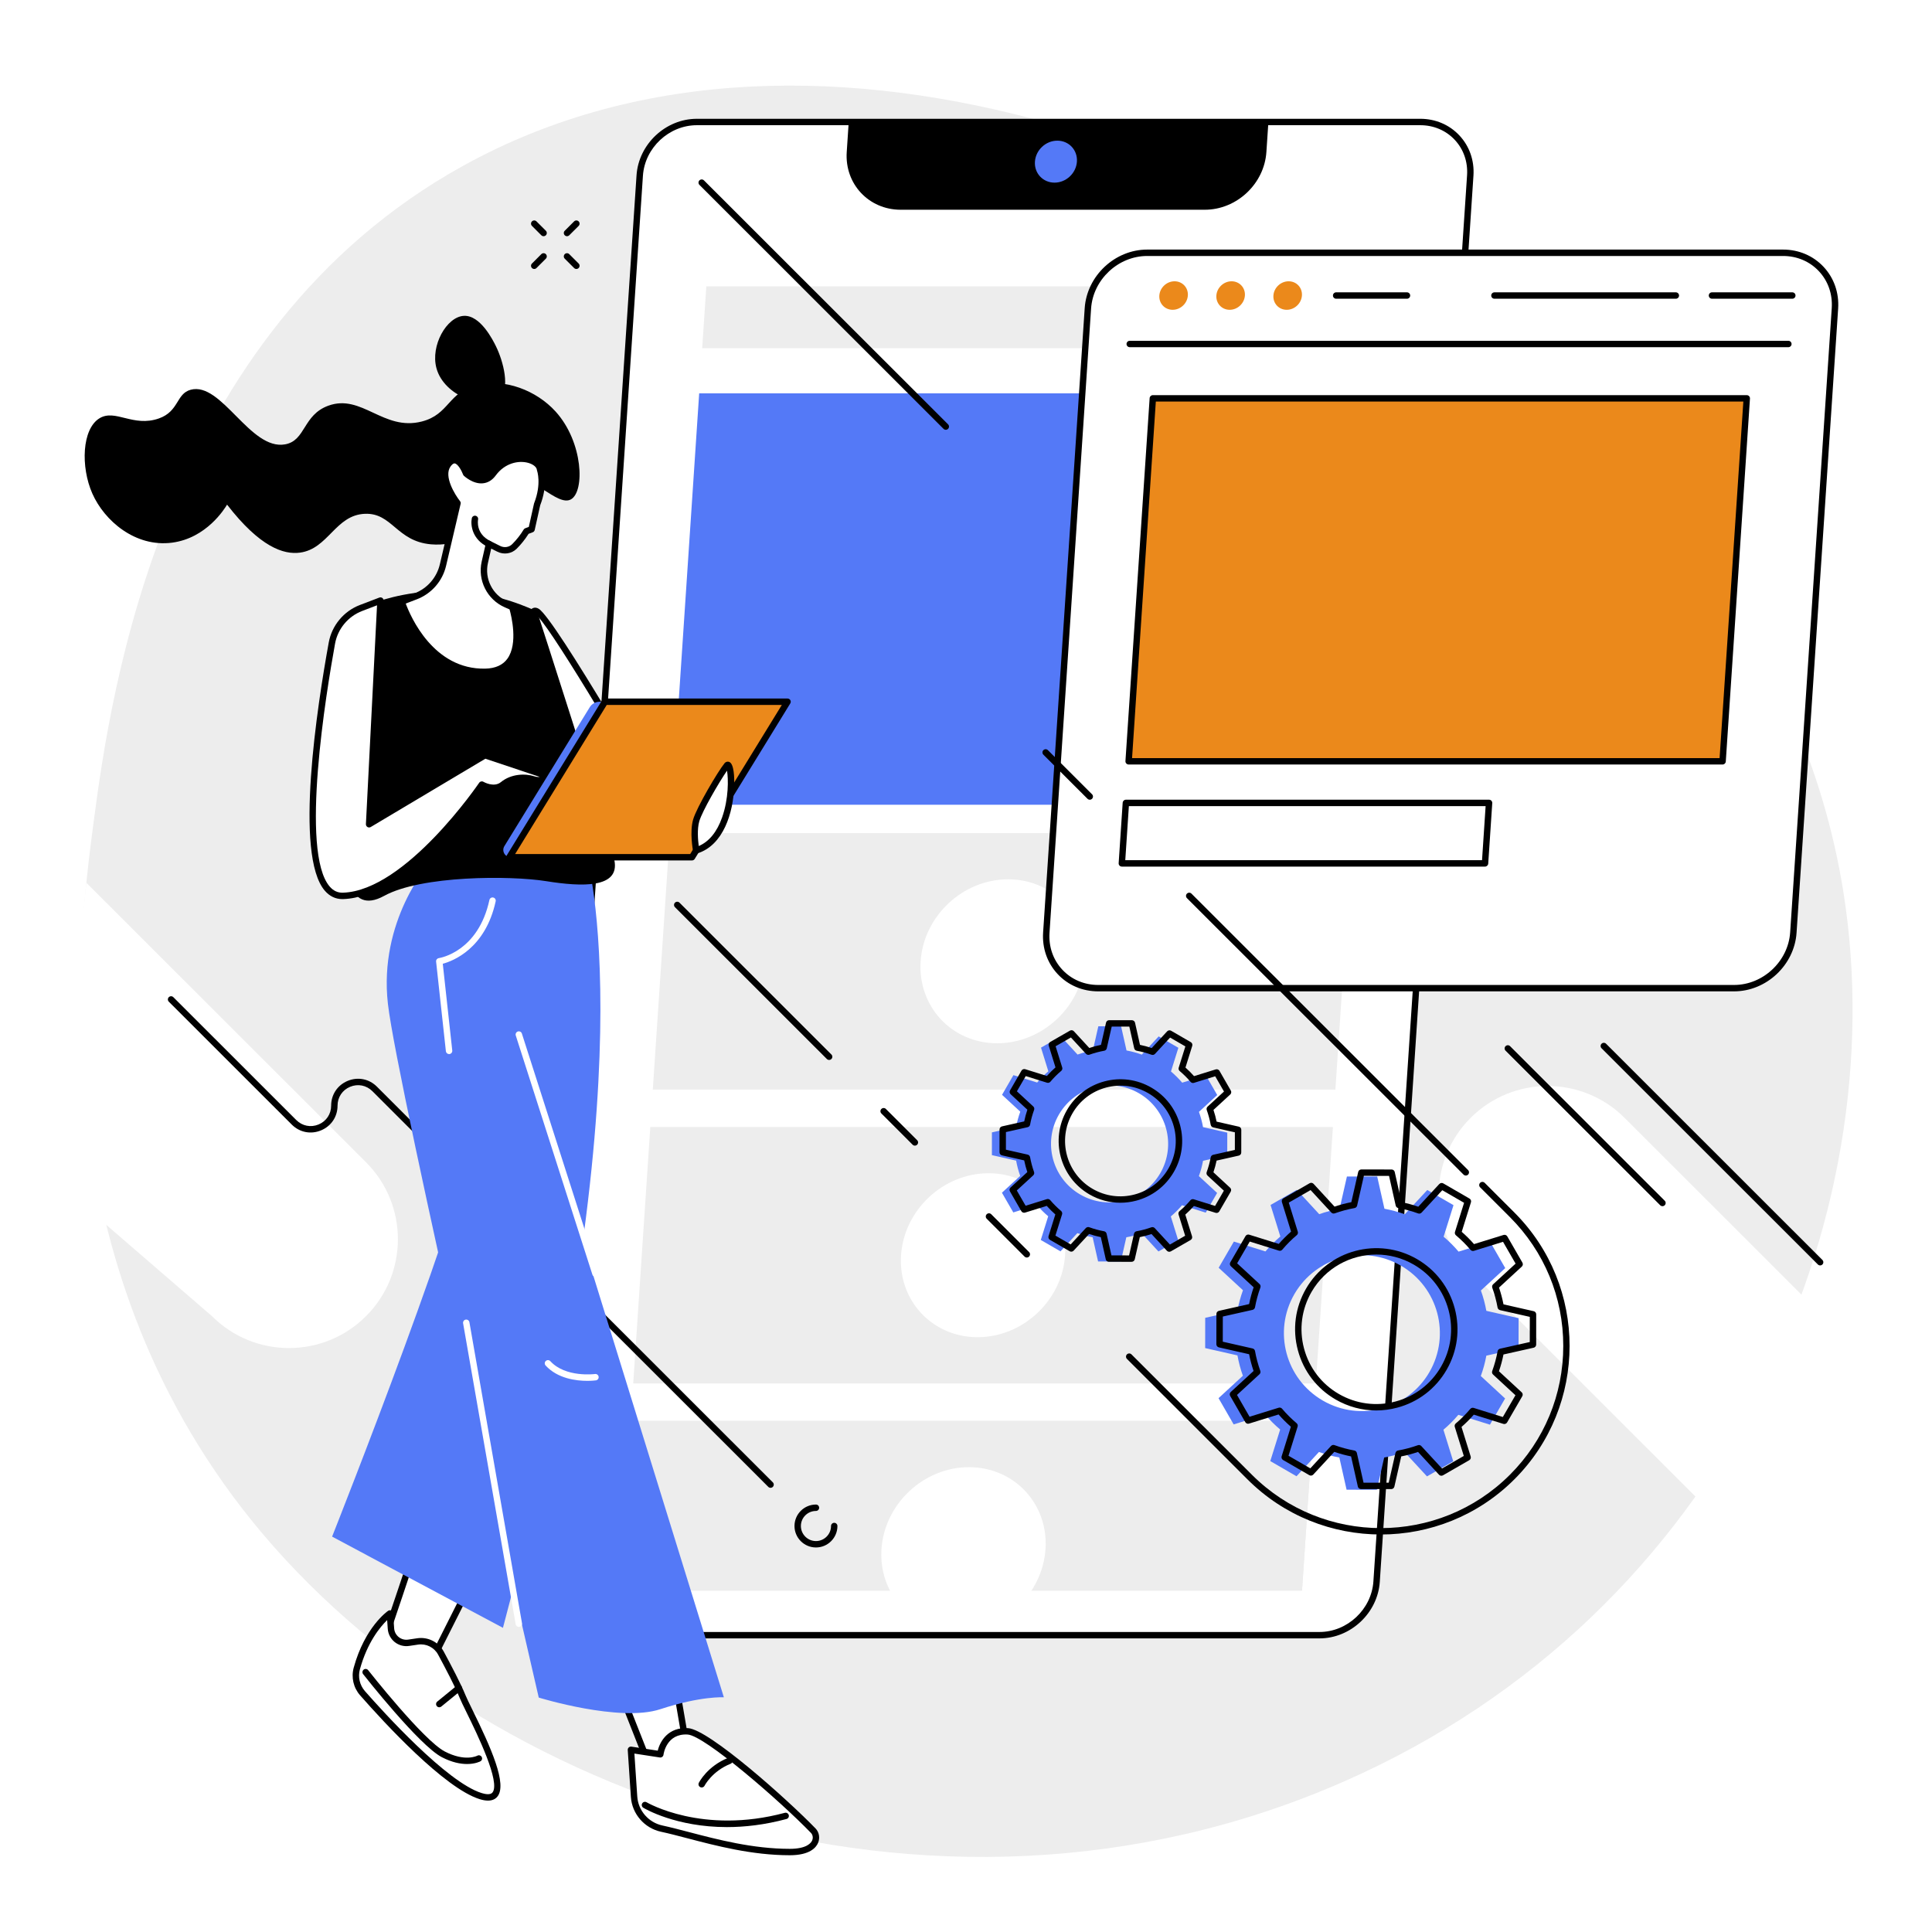 <svg xmlns="http://www.w3.org/2000/svg" width="810" viewBox="0 0 810 810" height="810"><path fill="#FFF" d="M-81 -81H891V891H-81z"></path><path fill="#FFF" d="M-81 -81H891V891H-81z"></path><path fill="#EDEDED" d="M 194.195 69.496 C 345.105 -13.945 547.281 72.742 652.629 168.84 C 682.73 196.297 755.703 264.777 772.941 374.543 C 794.34 510.891 724.277 676.156 563.578 746.844 C 388.672 823.793 193.102 750.867 101.57 632.5 C 15.965 521.797 33.102 391.445 39.223 344.875 C 46.402 290.246 67.762 139.398 194.195 69.496"></path><path fill="#FFF" d="M 153.449 551.812 C 171.281 533.996 171.281 505.102 153.449 487.281 L 36.211 370.109 C 32.875 403.203 23.57 452.25 35.5 505.707 L 88.879 551.812 C 106.707 569.637 135.617 569.637 153.449 551.812"></path><path fill="#FFF" d="M 767.629 555.133 L 681.125 468.68 C 663.293 450.855 634.383 450.855 616.555 468.68 C 598.723 486.496 598.723 515.395 616.555 533.211 L 723.184 639.785 C 742.051 613.23 756.859 584.629 767.629 555.133"></path><path fill="#FFF" d="M 595.461 51.148 L 292.152 51.148 C 279.754 51.148 269.035 61.195 268.211 73.582 L 228.934 663.125 C 228.109 675.516 237.492 685.559 249.887 685.559 L 553.195 685.559 C 565.594 685.559 576.312 675.516 577.137 663.125 L 616.414 73.582 C 617.238 61.195 607.859 51.148 595.461 51.148"></path><path d="M 292.152 52.492 C 280.465 52.492 270.328 61.996 269.551 73.672 L 230.277 663.215 C 229.898 668.84 231.738 674.125 235.449 678.09 C 239.148 682.039 244.277 684.219 249.891 684.219 L 553.195 684.219 C 564.883 684.219 575.023 674.719 575.801 663.035 L 615.074 73.492 C 615.449 67.867 613.613 62.586 609.898 58.617 C 606.199 54.668 601.07 52.492 595.461 52.492 Z M 553.195 686.902 L 249.891 686.902 C 243.527 686.902 237.703 684.426 233.488 679.926 C 229.266 675.41 227.172 669.414 227.594 663.035 L 266.871 73.492 C 267.738 60.434 279.082 49.805 292.152 49.805 L 595.461 49.805 C 601.824 49.805 607.648 52.285 611.859 56.785 C 616.086 61.301 618.176 67.297 617.75 73.672 L 578.48 663.215 C 577.609 676.273 566.266 686.902 553.195 686.902"></path><path d="M 355.832 51.148 L 354.996 63.73 C 354.102 77.098 364.227 87.934 377.602 87.934 L 505.109 87.934 C 518.484 87.934 530.055 77.098 530.941 63.73 L 531.781 51.148 L 355.832 51.148"></path><path fill="#5479F7" d="M 442.117 76.574 C 437.254 76.574 433.57 72.633 433.898 67.77 C 434.227 62.914 438.426 58.973 443.293 58.973 C 448.148 58.973 451.824 62.914 451.504 67.77 C 451.184 72.633 446.977 76.574 442.117 76.574"></path><path fill="#EDEDED" d="M 580.59 145.965 L 294.398 145.965 L 296.129 120.047 L 582.312 120.047 L 580.59 145.965"></path><path fill="#5479F7" d="M 567.832 337.391 L 281.648 337.391 L 293.137 164.914 L 579.32 164.914 L 567.832 337.391"></path><path fill="#FFF" d="M 569.523 133.004 C 569.293 136.449 566.312 139.246 562.867 139.246 C 559.41 139.246 556.805 136.449 557.035 133.004 C 557.262 129.559 560.246 126.762 563.695 126.762 C 567.145 126.762 569.75 129.559 569.523 133.004"></path><path fill="#EDEDED" d="M 559.875 456.789 L 273.691 456.789 L 280.855 349.266 L 567.035 349.266 L 559.875 456.789"></path><path fill="#EDEDED" d="M 551.668 580.023 L 265.484 580.023 L 272.645 472.492 L 558.832 472.492 L 551.668 580.023"></path><path fill="#EDEDED" d="M 545.883 666.855 L 259.699 666.855 L 264.438 595.723 L 550.621 595.723 L 545.883 666.855"></path><path fill="#EDEDED" d="M 545.883 666.855 L 259.699 666.855 L 264.438 595.723 L 550.621 595.723 L 545.883 666.855"></path><path fill="#FFF" d="M 454.758 403.023 C 453.492 422.008 437.07 437.395 418.074 437.395 C 399.082 437.395 384.715 422.008 385.98 403.023 C 387.242 384.043 403.664 368.656 422.656 368.656 C 441.648 368.656 456.02 384.043 454.758 403.023"></path><path fill="#FFF" d="M 446.547 526.258 C 445.285 545.238 428.855 560.625 409.867 560.625 C 390.875 560.625 376.504 545.238 377.766 526.258 C 379.031 507.277 395.453 491.887 414.449 491.887 C 433.438 491.887 447.812 507.277 446.547 526.258"></path><path fill="#FFF" d="M 431.57 668.156 C 435.418 662.781 437.879 656.371 438.336 649.488 C 439.602 630.508 425.23 615.121 406.234 615.121 C 387.242 615.121 370.824 630.508 369.559 649.488 C 369.102 656.371 370.703 662.781 373.832 668.156 L 431.57 668.156"></path><path fill="#FFF" d="M 747.543 105.984 L 480.973 105.984 C 468.094 105.984 456.965 116.418 456.105 129.285 L 438.668 390.988 C 437.809 403.863 447.559 414.289 460.438 414.289 L 727 414.289 C 739.879 414.289 751.012 403.863 751.875 390.988 L 769.305 129.285 C 770.164 116.418 760.422 105.984 747.543 105.984"></path><path d="M 480.973 107.32 C 468.812 107.32 458.254 117.215 457.441 129.371 L 440.012 391.078 C 439.621 396.938 441.535 402.438 445.402 406.566 C 449.254 410.684 454.594 412.949 460.438 412.949 L 727.004 412.949 C 739.164 412.949 749.723 403.059 750.535 390.902 L 767.969 129.195 C 768.355 123.336 766.445 117.832 762.578 113.703 C 758.723 109.59 753.387 107.32 747.547 107.32 Z M 727.004 415.633 L 460.438 415.633 C 453.844 415.633 447.805 413.066 443.441 408.402 C 439.062 403.723 436.891 397.508 437.332 390.902 L 454.766 129.195 C 455.672 115.652 467.426 104.637 480.973 104.637 L 747.547 104.637 C 754.137 104.637 760.172 107.203 764.543 111.871 C 768.922 116.551 771.086 122.762 770.652 129.371 L 753.215 391.078 C 752.312 404.617 740.555 415.633 727.004 415.633"></path><path d="M 749.777 145.562 L 473.645 145.562 C 472.906 145.562 472.301 144.961 472.301 144.223 C 472.301 143.48 472.906 142.879 473.645 142.879 L 749.777 142.879 C 750.52 142.879 751.125 143.48 751.125 144.223 C 751.125 144.961 750.52 145.562 749.777 145.562"></path><path fill="#EB891B" d="M 498.012 123.902 C 497.793 127.207 494.938 129.883 491.637 129.883 C 488.336 129.883 485.836 127.207 486.055 123.902 C 486.277 120.605 489.133 117.93 492.434 117.93 C 495.738 117.93 498.234 120.605 498.012 123.902"></path><path fill="#EB891B" d="M 521.93 123.902 C 521.707 127.207 518.855 129.883 515.551 129.883 C 512.246 129.883 509.75 127.207 509.969 123.902 C 510.191 120.605 513.043 117.93 516.348 117.93 C 519.648 117.93 522.148 120.605 521.93 123.902"></path><path fill="#EB891B" d="M 545.84 123.902 C 545.621 127.207 542.766 129.883 539.461 129.883 C 536.16 129.883 533.668 127.207 533.883 123.902 C 534.102 120.605 536.961 117.93 540.262 117.93 C 543.566 117.93 546.059 120.605 545.84 123.902"></path><path d="M 751.434 125.242 L 717.75 125.242 C 717.016 125.242 716.41 124.645 716.41 123.902 C 716.41 123.16 717.016 122.562 717.75 122.562 L 751.434 122.562 C 752.172 122.562 752.777 123.16 752.777 123.902 C 752.777 124.645 752.172 125.242 751.434 125.242"></path><path d="M 702.602 125.246 L 626.551 125.246 C 625.805 125.246 625.207 124.645 625.207 123.906 C 625.207 123.164 625.805 122.562 626.551 122.562 L 702.602 122.562 C 703.348 122.562 703.949 123.164 703.949 123.906 C 703.949 124.645 703.348 125.246 702.602 125.246"></path><path d="M 589.883 125.246 L 560.191 125.246 C 559.449 125.246 558.844 124.648 558.844 123.906 C 558.844 123.16 559.449 122.562 560.191 122.562 L 589.883 122.562 C 590.625 122.562 591.227 123.16 591.227 123.906 C 591.227 124.648 590.625 125.246 589.883 125.246"></path><path fill="#EB891B" d="M 722.207 319.184 L 473.191 319.184 L 483.328 167.012 L 732.344 167.012 L 722.207 319.184"></path><path d="M 474.625 317.844 L 720.949 317.844 L 730.906 168.352 L 484.586 168.352 Z M 722.203 320.527 L 473.191 320.527 C 472.82 320.527 472.465 320.367 472.215 320.102 C 471.957 319.828 471.828 319.465 471.848 319.094 L 481.992 166.918 C 482.039 166.215 482.625 165.668 483.332 165.668 L 732.344 165.668 C 732.715 165.668 733.07 165.82 733.32 166.094 C 733.578 166.367 733.707 166.727 733.68 167.098 L 723.543 319.273 C 723.5 319.977 722.91 320.527 722.203 320.527"></path><path d="M 471.777 360.641 L 621.352 360.641 L 622.855 337.965 L 473.285 337.965 Z M 622.602 363.324 L 470.34 363.324 C 469.965 363.324 469.613 363.172 469.363 362.898 C 469.105 362.629 468.977 362.266 469.004 361.891 L 470.691 336.531 C 470.742 335.828 471.324 335.281 472.027 335.281 L 624.293 335.281 C 624.664 335.281 625.02 335.434 625.273 335.703 C 625.527 335.973 625.656 336.336 625.637 336.711 L 623.945 362.07 C 623.895 362.777 623.309 363.324 622.602 363.324"></path><path d="M 342.094 648.781 C 337.133 648.781 333.094 644.742 333.094 639.785 C 333.094 634.824 337.133 630.789 342.094 630.789 C 342.836 630.789 343.434 631.391 343.434 632.133 C 343.434 632.875 342.836 633.473 342.094 633.473 C 338.613 633.473 335.777 636.301 335.777 639.785 C 335.777 643.262 338.613 646.098 342.094 646.098 C 345.578 646.098 348.41 643.262 348.41 639.785 C 348.41 639.043 349.012 638.441 349.75 638.441 C 350.492 638.441 351.094 639.043 351.094 639.785 C 351.094 644.742 347.059 648.781 342.094 648.781"></path><path d="M 227.906 99.031 C 227.559 99.031 227.219 98.898 226.953 98.637 L 223.027 94.711 C 222.504 94.188 222.504 93.336 223.027 92.816 C 223.551 92.289 224.402 92.289 224.926 92.816 L 228.855 96.738 C 229.375 97.262 229.375 98.109 228.855 98.637 C 228.59 98.898 228.246 99.031 227.906 99.031"></path><path d="M 241.648 112.766 C 241.301 112.766 240.961 112.637 240.695 112.371 L 236.77 108.449 C 236.246 107.926 236.246 107.078 236.77 106.551 C 237.293 106.027 238.145 106.027 238.668 106.551 L 242.598 110.48 C 243.121 111 243.121 111.852 242.598 112.371 C 242.332 112.637 241.992 112.766 241.648 112.766"></path><path d="M 223.977 112.766 C 223.633 112.766 223.289 112.637 223.027 112.371 C 222.5 111.852 222.5 111 223.027 110.48 L 226.953 106.551 C 227.477 106.027 228.328 106.027 228.852 106.551 C 229.375 107.078 229.375 107.926 228.852 108.449 L 224.926 112.371 C 224.664 112.637 224.32 112.766 223.977 112.766"></path><path d="M 237.719 99.031 C 237.379 99.031 237.035 98.898 236.773 98.637 C 236.246 98.109 236.246 97.262 236.773 96.738 L 240.699 92.816 C 241.223 92.289 242.07 92.289 242.598 92.816 C 243.121 93.336 243.121 94.188 242.598 94.711 L 238.668 98.637 C 238.406 98.898 238.062 99.031 237.719 99.031"></path><path fill="#5479F7" d="M 542.684 542.551 C 551.73 526.934 571.727 521.598 587.355 530.641 C 602.984 539.68 608.32 559.668 599.273 575.285 C 590.23 590.906 570.23 596.238 554.605 587.199 C 538.977 578.156 533.641 558.172 542.684 542.551 Z M 521.121 540.934 C 520.105 543.738 519.328 546.594 518.809 549.469 L 505.289 552.504 L 505.273 565.191 L 518.809 568.258 C 519.328 571.16 520.09 574.016 521.086 576.793 L 510.883 586.188 L 517.219 597.188 L 530.445 593.086 C 532.336 595.32 534.434 597.406 536.711 599.336 L 532.574 612.566 L 543.566 618.926 L 552.984 608.746 C 555.793 609.766 558.648 610.543 561.523 611.059 L 564.559 624.57 L 577.262 624.586 L 580.328 611.062 C 583.23 610.543 586.086 609.777 588.859 608.785 L 598.266 618.98 L 609.27 612.648 L 605.164 599.422 C 607.402 597.543 609.488 595.445 611.418 593.168 L 624.66 597.301 L 631.02 586.316 L 620.836 576.902 C 621.859 574.098 622.633 571.242 623.156 568.367 L 636.668 565.336 L 636.684 552.641 L 623.156 549.574 C 622.633 546.676 621.867 543.824 620.871 541.047 L 631.082 531.652 L 624.742 520.648 L 611.512 524.75 C 609.625 522.516 607.531 520.43 605.246 518.5 L 609.387 505.27 L 598.395 498.914 L 588.977 509.086 C 586.164 508.07 583.312 507.297 580.434 506.773 L 577.398 493.266 L 564.703 493.254 L 561.633 506.773 C 558.73 507.297 555.875 508.059 553.098 509.055 L 543.699 498.852 L 532.688 505.188 L 536.793 518.41 C 534.559 520.293 532.469 522.391 530.539 524.668 L 517.301 520.535 L 510.938 531.52 L 521.121 540.934"></path><path d="M 548.727 540.941 L 548.73 540.941 Z M 577.07 525.98 C 566.238 525.98 555.695 531.59 549.887 541.609 C 545.695 548.855 544.57 557.297 546.727 565.383 C 548.887 573.469 554.066 580.234 561.312 584.426 C 568.562 588.617 577.012 589.738 585.102 587.582 C 593.191 585.422 599.957 580.246 604.152 573.004 C 608.344 565.758 609.469 557.316 607.309 549.23 C 605.148 541.148 599.969 534.383 592.723 530.191 C 587.793 527.34 582.395 525.98 577.07 525.98 Z M 576.961 591.34 C 571.051 591.34 565.223 589.785 559.965 586.75 C 552.102 582.199 546.473 574.855 544.137 566.078 C 541.789 557.297 543.012 548.133 547.562 540.27 C 556.961 524.035 577.824 518.473 594.066 527.867 C 601.938 532.422 607.559 539.758 609.902 548.539 C 612.246 557.316 611.027 566.484 606.473 574.344 C 601.918 582.211 594.578 587.832 585.793 590.172 C 582.871 590.953 579.906 591.336 576.961 591.34 Z M 571.672 621.617 L 582.227 621.633 L 585.055 609.152 C 585.172 608.629 585.598 608.223 586.129 608.133 C 588.949 607.625 591.746 606.875 594.449 605.914 C 594.953 605.73 595.523 605.867 595.891 606.262 L 604.566 615.672 L 613.707 610.41 L 609.922 598.211 C 609.762 597.699 609.93 597.133 610.34 596.789 C 612.504 594.965 614.551 592.914 616.43 590.691 C 616.781 590.281 617.34 590.117 617.855 590.273 L 630.07 594.09 L 635.359 584.965 L 625.969 576.277 C 625.562 575.91 625.426 575.344 625.613 574.836 C 626.605 572.098 627.363 569.297 627.871 566.516 C 627.965 565.984 628.371 565.566 628.895 565.449 L 641.363 562.652 L 641.379 552.102 L 628.891 549.277 C 628.371 549.156 627.965 548.734 627.867 548.203 C 627.359 545.387 626.617 542.586 625.645 539.887 C 625.469 539.379 625.605 538.809 626.004 538.445 L 635.418 529.781 L 630.152 520.641 L 617.945 524.422 C 617.434 524.582 616.867 524.418 616.523 524.004 C 614.695 521.844 612.641 519.793 610.422 517.918 C 610.004 517.566 609.844 517.008 610.004 516.488 L 613.82 504.281 L 604.684 499.004 L 596.004 508.391 C 595.629 508.785 595.059 508.922 594.555 508.738 C 591.816 507.75 589.02 506.992 586.234 506.484 C 585.703 506.391 585.277 505.98 585.16 505.457 L 582.363 492.996 L 571.809 492.984 L 568.98 505.461 C 568.859 505.988 568.441 506.391 567.91 506.484 C 565.09 506.992 562.285 507.742 559.586 508.707 C 559.082 508.887 558.512 508.746 558.145 508.352 L 549.473 498.941 L 540.328 504.203 L 544.113 516.406 C 544.273 516.918 544.109 517.48 543.699 517.828 C 541.535 519.648 539.48 521.699 537.605 523.926 C 537.254 524.34 536.699 524.504 536.18 524.34 L 523.965 520.527 L 518.676 529.652 L 528.07 538.336 C 528.465 538.703 528.609 539.277 528.426 539.781 C 527.434 542.52 526.672 545.316 526.168 548.098 C 526.066 548.629 525.664 549.047 525.137 549.168 L 512.672 551.965 L 512.656 562.512 L 525.145 565.344 C 525.668 565.461 526.074 565.879 526.168 566.41 C 526.672 569.23 527.422 572.035 528.387 574.734 C 528.57 575.238 528.43 575.805 528.031 576.172 L 518.621 584.836 L 523.887 593.977 L 536.09 590.195 C 536.605 590.031 537.164 590.199 537.516 590.609 C 539.34 592.77 541.391 594.816 543.617 596.695 C 544.031 597.051 544.191 597.605 544.031 598.125 L 540.215 610.332 L 549.348 615.613 L 558.035 606.227 C 558.406 605.832 558.973 605.691 559.484 605.875 C 562.215 606.867 565.023 607.625 567.805 608.133 C 568.336 608.23 568.754 608.629 568.875 609.16 Z M 583.293 624.312 L 570.598 624.301 C 569.969 624.301 569.426 623.867 569.289 623.254 L 566.445 610.605 C 564.094 610.137 561.73 609.496 559.41 608.699 L 550.59 618.227 C 550.164 618.684 549.473 618.793 548.934 618.477 L 537.941 612.117 C 537.395 611.805 537.145 611.152 537.332 610.559 L 541.203 598.164 C 539.355 596.551 537.621 594.824 536.047 593.02 L 523.652 596.855 C 523.051 597.043 522.406 596.789 522.09 596.246 L 515.754 585.25 C 515.441 584.703 515.547 584.016 516.008 583.59 L 525.562 574.793 C 524.785 572.5 524.156 570.141 523.691 567.762 L 511.016 564.895 C 510.406 564.754 509.969 564.207 509.969 563.582 L 509.984 550.887 C 509.984 550.266 510.418 549.719 511.035 549.582 L 523.691 546.742 C 524.16 544.387 524.801 542.031 525.598 539.707 L 516.066 530.895 C 515.602 530.469 515.5 529.781 515.812 529.234 L 522.176 518.25 C 522.488 517.711 523.141 517.457 523.738 517.645 L 536.133 521.512 C 537.754 519.668 539.477 517.938 541.285 516.359 L 537.445 503.977 C 537.258 503.375 537.512 502.727 538.059 502.414 L 549.062 496.078 C 549.609 495.77 550.297 495.875 550.723 496.336 L 559.52 505.887 C 561.816 505.105 564.18 504.48 566.555 504.008 L 569.43 491.344 C 569.566 490.734 570.109 490.301 570.738 490.301 C 570.738 490.301 570.738 490.301 570.746 490.301 L 583.438 490.312 C 584.066 490.312 584.609 490.75 584.746 491.359 L 587.586 504.012 C 589.945 504.48 592.309 505.121 594.625 505.918 L 603.441 496.391 C 603.871 495.934 604.559 495.824 605.102 496.141 L 616.09 502.5 C 616.637 502.812 616.891 503.461 616.707 504.062 L 612.836 516.449 C 614.68 518.059 616.414 519.789 617.988 521.598 L 630.379 517.758 C 630.984 517.57 631.629 517.828 631.945 518.367 L 638.281 529.367 C 638.594 529.914 638.484 530.602 638.027 531.027 L 628.473 539.824 C 629.246 542.121 629.879 544.477 630.348 546.852 L 643.023 549.727 C 643.633 549.863 644.062 550.406 644.062 551.035 L 644.051 563.727 C 644.043 564.355 643.613 564.898 642.996 565.035 L 630.34 567.875 C 629.871 570.227 629.238 572.582 628.441 574.91 L 637.969 583.723 C 638.434 584.148 638.539 584.836 638.219 585.379 L 631.859 596.363 C 631.547 596.906 630.891 597.16 630.297 596.973 L 617.902 593.102 C 616.285 594.949 614.559 596.676 612.746 598.258 L 616.594 610.645 C 616.777 611.242 616.523 611.891 615.98 612.199 L 604.973 618.535 C 604.426 618.852 603.738 618.742 603.316 618.285 L 594.516 608.73 C 592.215 609.512 589.855 610.141 587.48 610.605 L 584.605 623.27 C 584.465 623.883 583.926 624.312 583.293 624.312"></path><path d="M 578.945 643.344 C 558.68 643.344 538.422 635.637 522.992 620.215 L 472.477 569.73 C 471.953 569.203 471.953 568.355 472.477 567.832 C 473 567.309 473.848 567.309 474.379 567.832 L 524.887 618.316 C 554.695 648.109 603.199 648.109 633.016 618.316 C 647.453 603.883 655.406 584.695 655.406 564.281 C 655.406 543.875 647.453 524.688 633.016 510.254 L 620.555 497.801 C 620.031 497.281 620.031 496.426 620.555 495.906 C 621.078 495.379 621.93 495.379 622.457 495.906 L 634.91 508.355 C 665.77 539.195 665.77 589.375 634.91 620.215 C 619.488 635.629 599.211 643.344 578.945 643.344"></path><path d="M 430.496 527.219 C 430.152 527.219 429.809 527.09 429.547 526.824 L 413.688 510.969 C 413.156 510.449 413.156 509.598 413.688 509.074 C 414.207 508.547 415.059 508.547 415.582 509.074 L 431.445 524.93 C 431.969 525.449 431.969 526.301 431.445 526.824 C 431.184 527.09 430.84 527.219 430.496 527.219"></path><path d="M 383.57 480.316 C 383.223 480.316 382.879 480.188 382.617 479.922 L 369.523 466.832 C 368.996 466.309 368.996 465.461 369.523 464.938 C 370.047 464.41 370.895 464.41 371.418 464.938 L 384.516 478.023 C 385.043 478.551 385.043 479.398 384.516 479.922 C 384.254 480.188 383.91 480.316 383.57 480.316"></path><path d="M 347.617 444.387 C 347.273 444.387 346.934 444.254 346.664 443.992 L 282.984 380.348 C 282.461 379.824 282.461 378.973 282.984 378.449 C 283.508 377.922 284.359 377.922 284.883 378.449 L 348.566 442.098 C 349.094 442.621 349.094 443.469 348.566 443.992 C 348.309 444.254 347.961 444.387 347.617 444.387"></path><path d="M 456.895 335.289 C 456.551 335.289 456.203 335.156 455.941 334.895 L 437.445 316.406 C 436.918 315.883 436.918 315.035 437.445 314.512 C 437.969 313.984 438.82 313.984 439.344 314.512 L 457.84 333 C 458.367 333.52 458.367 334.367 457.84 334.895 C 457.578 335.156 457.238 335.289 456.895 335.289"></path><path d="M 614.547 492.848 C 614.203 492.848 613.863 492.719 613.598 492.457 L 497.633 376.555 C 497.109 376.031 497.109 375.18 497.633 374.66 C 498.156 374.133 499.008 374.133 499.531 374.66 L 615.5 490.555 C 616.02 491.082 616.02 491.93 615.5 492.457 C 615.238 492.719 614.891 492.848 614.547 492.848"></path><path fill="#5479F7" d="M 443.949 467.289 C 450.742 455.559 465.762 451.555 477.496 458.344 C 489.23 465.133 493.238 480.141 486.449 491.867 C 479.656 503.598 464.633 507.602 452.898 500.812 C 441.168 494.027 437.156 479.016 443.949 467.289 Z M 427.758 466.074 C 426.992 468.18 426.41 470.32 426.016 472.484 L 415.867 474.758 L 415.859 484.293 L 426.016 486.594 C 426.41 488.773 426.98 490.918 427.727 493 L 420.066 500.055 L 424.828 508.316 L 434.762 505.238 C 436.176 506.914 437.75 508.48 439.465 509.926 L 436.355 519.863 L 444.609 524.637 L 451.684 516.996 C 453.793 517.766 455.938 518.344 458.098 518.734 L 460.379 528.879 L 469.91 528.891 L 472.219 518.734 C 474.398 518.344 476.543 517.773 478.629 517.027 L 485.688 524.684 L 493.949 519.93 L 490.871 509.996 C 492.551 508.582 494.117 507.012 495.566 505.301 L 505.508 508.402 L 510.285 500.152 L 502.641 493.082 C 503.402 490.977 503.988 488.836 504.379 486.672 L 514.531 484.398 L 514.539 474.863 L 504.379 472.562 C 503.988 470.383 503.414 468.238 502.668 466.156 L 510.332 459.102 L 505.57 450.84 L 495.637 453.918 C 494.219 452.242 492.645 450.676 490.934 449.227 L 494.039 439.289 L 485.781 434.516 L 478.711 442.156 C 476.602 441.395 474.457 440.809 472.301 440.418 L 470.02 430.277 L 460.484 430.266 L 458.18 440.418 C 455.996 440.816 453.855 441.387 451.766 442.129 L 444.707 434.473 L 436.445 439.23 L 439.527 449.16 C 437.844 450.574 436.277 452.145 434.832 453.859 L 424.887 450.754 L 420.109 459.004 L 427.758 466.074"></path><path d="M 449.645 466.75 C 443.234 477.82 447.027 492.035 458.105 498.445 C 463.469 501.547 469.727 502.375 475.715 500.781 C 481.703 499.184 486.715 495.352 489.816 489.988 C 492.922 484.625 493.75 478.375 492.156 472.391 C 490.555 466.402 486.723 461.395 481.355 458.293 C 475.992 455.191 469.738 454.363 463.746 455.957 C 457.758 457.555 452.75 461.387 449.645 466.75 Z M 469.688 504.258 C 465.191 504.258 460.758 503.078 456.758 500.766 C 444.402 493.617 440.172 477.754 447.324 465.406 C 450.785 459.422 456.375 455.145 463.059 453.363 C 469.742 451.582 476.715 452.508 482.703 455.977 C 488.688 459.438 492.969 465.02 494.75 471.695 C 496.531 478.375 495.605 485.348 492.145 491.328 C 488.676 497.316 483.09 501.594 476.406 503.375 C 474.184 503.965 471.926 504.258 469.688 504.258 Z M 465.984 526.328 L 473.375 526.34 L 475.441 517.23 C 475.559 516.703 475.984 516.301 476.516 516.207 C 478.613 515.832 480.699 515.273 482.711 514.555 C 483.219 514.371 483.781 514.512 484.152 514.906 L 490.484 521.777 L 496.883 518.09 L 494.121 509.184 C 493.965 508.672 494.125 508.109 494.539 507.762 C 496.145 506.406 497.672 504.879 499.074 503.223 C 499.426 502.812 499.984 502.648 500.5 502.809 L 509.418 505.594 L 513.117 499.199 L 506.262 492.859 C 505.863 492.492 505.723 491.926 505.906 491.414 C 506.652 489.383 507.215 487.297 507.59 485.227 C 507.688 484.695 508.09 484.27 508.617 484.152 L 517.719 482.113 L 517.727 474.727 L 508.613 472.664 C 508.09 472.543 507.688 472.121 507.59 471.59 C 507.211 469.484 506.656 467.402 505.938 465.398 C 505.754 464.891 505.898 464.324 506.293 463.957 L 513.164 457.629 L 509.477 451.23 L 500.562 453.992 C 500.051 454.156 499.488 453.988 499.141 453.574 C 497.781 451.965 496.254 450.441 494.598 449.043 C 494.188 448.695 494.023 448.133 494.184 447.617 L 496.969 438.707 L 490.57 435.008 L 484.23 441.859 C 483.859 442.254 483.293 442.391 482.789 442.207 C 480.75 441.473 478.66 440.906 476.59 440.531 C 476.059 440.434 475.637 440.031 475.52 439.504 L 473.477 430.406 L 466.09 430.398 L 464.023 439.508 C 463.902 440.035 463.484 440.438 462.949 440.531 C 460.848 440.91 458.762 441.465 456.754 442.184 C 456.25 442.367 455.68 442.223 455.312 441.828 L 448.984 434.965 L 442.578 438.645 L 445.34 447.555 C 445.5 448.066 445.336 448.629 444.922 448.977 C 443.312 450.336 441.785 451.859 440.387 453.516 C 440.039 453.93 439.48 454.09 438.961 453.93 L 430.043 451.148 L 426.344 457.539 L 433.203 463.879 C 433.598 464.242 433.738 464.812 433.555 465.32 C 432.812 467.359 432.25 469.441 431.871 471.512 C 431.777 472.043 431.375 472.469 430.844 472.582 L 421.742 474.625 L 421.734 482.012 L 430.848 484.074 C 431.375 484.195 431.777 484.617 431.871 485.148 C 432.25 487.25 432.805 489.332 433.523 491.34 C 433.707 491.848 433.57 492.414 433.176 492.781 L 426.301 499.105 L 429.988 505.508 L 438.898 502.746 C 439.414 502.582 439.977 502.75 440.32 503.164 C 441.684 504.773 443.211 506.297 444.863 507.695 C 445.273 508.043 445.438 508.605 445.277 509.121 L 442.492 518.031 L 448.891 521.73 L 455.234 514.875 C 455.602 514.48 456.172 514.344 456.68 514.527 C 458.715 515.266 460.797 515.832 462.871 516.207 C 463.402 516.301 463.824 516.703 463.945 517.234 Z M 474.445 529.02 L 464.906 529.012 C 464.281 529.012 463.734 528.578 463.602 527.965 L 461.516 518.676 C 459.871 518.344 458.23 517.895 456.605 517.348 L 450.129 524.34 C 449.707 524.801 449.016 524.906 448.473 524.594 L 440.219 519.82 C 439.672 519.504 439.422 518.855 439.609 518.258 L 442.453 509.16 C 441.172 508.031 439.965 506.828 438.852 505.566 L 429.754 508.391 C 429.152 508.574 428.508 508.32 428.195 507.777 L 423.438 499.516 C 423.121 498.973 423.227 498.285 423.688 497.863 L 430.707 491.398 C 430.172 489.801 429.734 488.156 429.395 486.5 L 420.094 484.391 C 419.48 484.25 419.047 483.711 419.051 483.082 L 419.059 473.547 C 419.059 472.922 419.496 472.379 420.105 472.238 L 429.402 470.156 C 429.734 468.516 430.184 466.867 430.73 465.25 L 423.734 458.781 C 423.273 458.355 423.168 457.668 423.48 457.125 L 428.258 448.871 C 428.57 448.328 429.227 448.078 429.82 448.266 L 438.922 451.105 C 440.055 449.824 441.258 448.617 442.516 447.508 L 439.695 438.418 C 439.508 437.816 439.762 437.168 440.305 436.855 L 448.57 432.102 C 449.117 431.789 449.805 431.891 450.23 432.355 L 456.695 439.367 C 458.297 438.832 459.941 438.391 461.598 438.059 L 463.707 428.762 C 463.848 428.148 464.387 427.715 465.016 427.715 L 474.555 427.727 C 475.184 427.727 475.727 428.164 475.867 428.773 L 477.949 438.062 C 479.59 438.395 481.234 438.84 482.855 439.391 L 489.332 432.395 C 489.762 431.938 490.449 431.832 490.992 432.145 L 499.242 436.922 C 499.789 437.234 500.043 437.883 499.852 438.48 L 497.012 447.578 C 498.293 448.707 499.5 449.91 500.609 451.172 L 509.707 448.348 C 510.312 448.164 510.953 448.418 511.27 448.961 L 516.027 457.223 C 516.34 457.762 516.234 458.453 515.773 458.875 L 508.754 465.34 C 509.293 466.938 509.73 468.582 510.066 470.242 L 519.367 472.352 C 519.98 472.488 520.418 473.031 520.418 473.656 L 520.402 483.191 C 520.402 483.82 519.969 484.359 519.355 484.496 L 510.062 486.586 C 509.727 488.223 509.277 489.863 508.73 491.488 L 515.734 497.961 C 516.191 498.383 516.297 499.074 515.98 499.613 L 511.203 507.863 C 510.891 508.41 510.242 508.664 509.641 508.477 L 500.539 505.633 C 499.406 506.918 498.203 508.121 496.945 509.23 L 499.77 518.324 C 499.953 518.922 499.699 519.57 499.156 519.879 L 490.891 524.637 C 490.348 524.953 489.66 524.848 489.234 524.387 L 482.77 517.371 C 481.164 517.906 479.523 518.348 477.867 518.68 L 475.754 527.977 C 475.617 528.59 475.074 529.02 474.445 529.02"></path><path d="M 396.531 180.188 C 396.184 180.188 395.84 180.059 395.578 179.793 L 293.242 77.516 C 292.719 76.996 292.719 76.145 293.242 75.625 C 293.766 75.098 294.617 75.098 295.141 75.625 L 397.477 177.898 C 398.004 178.422 398.004 179.273 397.477 179.793 C 397.215 180.059 396.875 180.188 396.531 180.188"></path><path d="M 696.996 505.695 C 696.648 505.695 696.305 505.566 696.043 505.305 L 631.215 440.508 C 630.688 439.988 630.688 439.137 631.215 438.613 C 631.742 438.09 632.59 438.09 633.109 438.613 L 697.941 503.41 C 698.469 503.93 698.469 504.777 697.941 505.305 C 697.68 505.566 697.34 505.695 696.996 505.695"></path><path d="M 763.105 530.531 C 762.762 530.531 762.414 530.398 762.156 530.137 L 671.457 439.492 C 670.934 438.965 670.934 438.117 671.457 437.594 C 671.98 437.07 672.832 437.07 673.355 437.594 L 764.051 528.238 C 764.574 528.762 764.574 529.613 764.051 530.137 C 763.785 530.398 763.445 530.531 763.105 530.531"></path><path d="M 323.059 623.77 C 322.719 623.77 322.375 623.637 322.113 623.379 L 156.133 457.492 C 153.641 455 150.066 454.285 146.805 455.637 C 143.547 456.984 141.52 460.016 141.52 463.543 C 141.52 468.172 138.863 472.148 134.578 473.922 C 130.301 475.695 125.605 474.762 122.324 471.484 L 70.777 419.965 C 70.25 419.445 70.25 418.594 70.777 418.07 C 71.301 417.543 72.152 417.543 72.676 418.07 L 124.223 469.59 C 126.719 472.082 130.293 472.793 133.551 471.445 C 136.812 470.094 138.836 467.066 138.836 463.543 C 138.836 458.91 141.496 454.93 145.777 453.156 C 150.059 451.383 154.754 452.316 158.031 455.59 L 324.012 621.477 C 324.539 622.004 324.539 622.852 324.012 623.379 C 323.75 623.637 323.406 623.77 323.059 623.77"></path><path fill="#FFF" d="M 173.09 651.902 C 172.961 652.617 160.035 690.805 160.035 690.805 L 176.898 704.488 L 196.895 664.777 L 173.09 651.902"></path><path d="M 161.605 690.355 L 176.449 702.391 L 195.105 665.34 L 173.875 653.852 C 172.016 659.559 165.746 678.121 161.605 690.355 Z M 176.898 705.828 C 176.59 705.828 176.293 705.723 176.051 705.523 L 159.188 691.848 C 158.754 691.496 158.582 690.91 158.762 690.379 C 163.844 675.371 171.504 652.656 171.785 651.598 C 171.859 651.176 172.129 650.844 172.516 650.66 C 172.902 650.473 173.352 650.516 173.73 650.719 L 197.531 663.598 C 198.168 663.941 198.418 664.73 198.09 665.379 L 178.098 705.09 C 177.914 705.453 177.578 705.711 177.18 705.797 C 177.086 705.816 176.992 705.828 176.898 705.828"></path><path fill="#FFF" d="M 163.473 676.461 C 163.473 676.461 154.18 682.852 149.594 699.508 C 148.59 703.152 149.508 707.059 152 709.898 C 161.527 720.754 186.902 748.465 201.496 753.02 C 219.715 758.707 196.926 718.688 193.891 711.16 C 192.02 706.527 187.805 698.512 184.848 693.035 C 182.945 689.527 179.059 687.586 175.109 688.176 L 171.324 688.742 C 167.59 689.301 164.172 686.559 163.91 682.793 L 163.473 676.461"></path><path d="M 162.316 679.227 C 159.441 682.023 154.02 688.492 150.891 699.867 C 150.004 703.074 150.797 706.496 153.008 709.016 C 160.797 717.887 187.344 747.199 201.895 751.738 C 203.473 752.23 205.539 752.602 206.434 751.559 C 210.031 747.367 199.961 726.82 195.656 718.047 C 194.273 715.223 193.18 712.992 192.645 711.66 C 190.828 707.164 186.758 699.402 183.664 693.676 C 182.043 690.676 178.68 689.004 175.309 689.504 L 171.52 690.066 C 169.375 690.391 167.168 689.793 165.473 688.434 C 163.781 687.074 162.723 685.055 162.57 682.887 Z M 204.59 754.91 C 203.562 754.91 202.395 754.707 201.094 754.301 C 186.289 749.68 161.121 722.328 150.988 710.785 C 148.18 707.586 147.176 703.234 148.301 699.152 C 152.961 682.219 162.316 675.625 162.711 675.352 C 163.109 675.078 163.621 675.039 164.055 675.25 C 164.492 675.457 164.781 675.887 164.812 676.367 L 165.25 682.699 C 165.352 684.145 166.027 685.434 167.156 686.344 C 168.285 687.246 169.699 687.625 171.125 687.414 L 174.91 686.852 C 179.395 686.184 183.867 688.406 186.027 692.402 C 189.156 698.184 193.273 706.047 195.137 710.66 C 195.633 711.898 196.707 714.086 198.07 716.867 C 205.738 732.508 212.855 748.203 208.473 753.309 C 207.555 754.379 206.258 754.91 204.59 754.91"></path><path d="M 195.801 739.57 C 193.105 739.57 189.516 738.93 185.223 736.695 C 175.77 731.766 153.199 703.105 152.242 701.887 C 151.785 701.305 151.887 700.461 152.473 700.004 C 153.055 699.543 153.898 699.645 154.355 700.23 C 154.586 700.523 177.523 729.652 186.465 734.312 C 194.926 738.723 199.938 736.18 200.145 736.07 C 200.793 735.727 201.609 735.969 201.961 736.617 C 202.309 737.262 202.074 738.07 201.43 738.426 C 201.285 738.508 199.281 739.57 195.801 739.57"></path><path d="M 184.176 715.785 C 183.785 715.785 183.398 715.613 183.133 715.293 C 182.664 714.715 182.75 713.867 183.324 713.398 L 191.531 706.699 C 192.109 706.23 192.953 706.316 193.422 706.891 C 193.891 707.465 193.805 708.312 193.23 708.777 L 185.023 715.477 C 184.773 715.684 184.473 715.785 184.176 715.785"></path><path fill="#FFF" d="M 257.574 702.973 L 271.48 738.227 L 288.367 735.504 L 282.543 701.527 L 257.574 702.973"></path><path d="M 259.5 704.207 L 272.332 736.73 L 286.812 734.395 L 281.426 702.938 Z M 271.48 739.566 C 270.938 739.566 270.438 739.238 270.23 738.719 L 256.324 703.469 C 256.164 703.066 256.211 702.613 256.441 702.25 C 256.672 701.887 257.066 701.66 257.496 701.637 L 282.465 700.188 C 283.148 700.137 283.754 700.629 283.867 701.301 L 289.691 735.273 C 289.75 735.629 289.668 735.992 289.461 736.281 C 289.25 736.574 288.934 736.77 288.582 736.828 L 271.695 739.551 C 271.625 739.562 271.551 739.566 271.48 739.566"></path><path fill="#FFF" d="M 264.523 733.613 L 265.84 753.297 C 266.277 759.828 270.996 765.277 277.398 766.648 C 290.574 769.48 310.227 776.473 331.117 776.477 C 342.758 776.477 343.355 769.992 340.969 767.527 C 328.273 754.402 296.285 726.344 288.367 725.871 C 278.078 725.254 276.844 735.504 276.844 735.504 L 264.523 733.613"></path><path d="M 265.973 735.191 L 267.18 753.207 C 267.574 759.105 271.895 764.094 277.684 765.336 C 281.035 766.059 284.832 767.055 288.855 768.105 C 300.801 771.238 315.668 775.133 331.117 775.133 C 331.121 775.133 331.121 775.133 331.121 775.133 C 338.238 775.133 340.055 772.66 340.508 771.598 C 341.039 770.34 340.637 769.117 340 768.461 C 326.945 754.953 295.418 727.637 288.285 727.207 C 279.422 726.691 278.223 735.297 278.176 735.668 C 278.129 736.023 277.941 736.355 277.652 736.57 C 277.363 736.789 276.996 736.883 276.637 736.828 Z M 331.121 777.816 C 331.121 777.816 331.121 777.816 331.117 777.816 C 315.32 777.816 300.27 773.871 288.176 770.703 C 284.184 769.66 280.41 768.668 277.117 767.965 C 270.164 766.473 264.973 760.477 264.5 753.387 L 263.184 733.703 C 263.156 733.297 263.312 732.902 263.613 732.625 C 263.914 732.352 264.316 732.223 264.727 732.285 L 275.762 733.977 C 276.758 729.887 280.266 724.031 288.449 724.531 C 297.281 725.059 330.359 754.625 341.934 766.598 C 343.434 768.148 343.855 770.578 342.977 772.645 C 342.16 774.578 339.527 777.816 331.121 777.816"></path><path d="M 304.773 766.016 C 283.477 766.016 270.434 758.348 269.711 757.91 C 269.074 757.531 268.871 756.703 269.254 756.074 C 269.633 755.438 270.457 755.23 271.094 755.613 C 271.324 755.75 294.477 769.297 329.047 760.031 C 329.762 759.848 330.496 760.266 330.695 760.984 C 330.887 761.699 330.457 762.434 329.746 762.625 C 320.539 765.094 312.16 766.016 304.773 766.016"></path><path d="M 294.191 749.406 C 293.988 749.406 293.785 749.363 293.594 749.262 C 292.93 748.934 292.66 748.133 292.988 747.465 C 293.129 747.184 296.535 740.488 305.293 736.984 C 305.984 736.707 306.766 737.039 307.039 737.73 C 307.316 738.414 306.98 739.195 306.293 739.473 C 298.527 742.586 295.422 748.605 295.395 748.664 C 295.156 749.133 294.684 749.406 294.191 749.406"></path><path fill="#5479F7" d="M 245.812 358.414 C 245.812 358.414 272.969 448.793 210.863 682.473 L 139.238 644.234 C 139.238 644.234 199.961 491.16 199.105 469.137 C 198.246 447.113 193.293 363.324 193.293 363.324 L 245.812 358.414"></path><path fill="#5479F7" d="M 179.93 362.008 C 179.93 362.008 158.664 385.883 162.633 420.859 C 166.598 455.836 225.871 711.715 225.871 711.715 C 225.871 711.715 259.809 722.195 276.844 716.59 C 293.875 710.984 303.484 711.602 303.484 711.602 L 215.445 427.262 L 229.586 418.969 L 214.871 361.676 L 179.93 362.008"></path><path fill="#FFF" d="M 249.652 535.336 C 249.082 535.336 248.555 534.977 248.371 534.406 L 216.242 434.145 C 216.016 433.438 216.406 432.684 217.113 432.457 C 217.816 432.23 218.574 432.617 218.801 433.328 L 250.93 533.586 C 251.156 534.293 250.766 535.047 250.059 535.277 C 249.926 535.32 249.785 535.336 249.652 535.336"></path><path fill="#FFF" d="M 281.637 346.984 C 281.637 346.984 232.02 260.543 225.188 256.395 C 218.359 252.246 225.188 295.996 225.188 295.996 L 262.238 357.812 L 281.637 346.984"></path><path d="M 226.477 295.531 L 262.723 356.008 L 279.793 346.477 C 259.895 311.848 229.23 260.422 224.488 257.543 C 224.461 257.523 224.438 257.512 224.418 257.5 C 222.383 259.758 223.875 278.773 226.477 295.531 Z M 262.242 359.156 C 261.785 359.156 261.34 358.922 261.086 358.504 L 224.035 296.684 C 223.949 296.535 223.887 296.371 223.859 296.199 C 223.848 296.109 222.406 286.852 221.516 277.355 C 219.871 259.797 221.352 256.293 223.012 255.18 C 223.504 254.855 224.531 254.426 225.887 255.25 C 232.812 259.453 277.703 337.438 282.801 346.316 C 282.98 346.629 283.027 346.996 282.93 347.344 C 282.836 347.691 282.605 347.984 282.289 348.156 L 262.895 358.984 C 262.688 359.102 262.465 359.156 262.242 359.156"></path><path d="M 151.934 254.645 C 151.934 254.645 185.973 237.961 225.188 256.395 C 225.188 256.395 255.207 348.859 257.578 360.637 C 259.949 372.414 244.141 371.852 228.988 369.43 C 213.832 367.012 176.625 367.031 161.039 375.605 C 145.449 384.176 143.848 363.195 145.602 349.211 C 147.359 335.227 151.934 254.645 151.934 254.645"></path><path fill="#FFF" d="M 154.754 345.578 L 203.344 316.625 L 229.734 325.457 C 229.734 325.457 227.418 327.996 223.664 326.762 C 219.91 325.535 214.621 325.867 210.863 328.934 C 207.109 332.004 202.004 328.934 202.004 328.934 C 202.004 328.934 171.121 374.66 143.895 375.602 C 121.762 376.367 133.859 298.672 139.156 269.574 C 140.375 262.887 145.012 257.324 151.367 254.898 L 159.516 251.793 L 154.754 345.578"></path><path d="M 158.074 253.777 L 151.848 256.152 C 145.965 258.395 141.605 263.633 140.48 269.812 C 136.789 290.059 125.727 357.238 138.227 371.691 C 139.789 373.496 141.617 374.348 143.848 374.262 C 170.086 373.355 200.59 328.633 200.895 328.184 C 201.293 327.59 202.086 327.418 202.699 327.789 C 202.738 327.805 207.051 330.316 210.016 327.898 C 214.258 324.434 220.137 324.188 224.082 325.484 C 224.918 325.758 225.66 325.801 226.289 325.719 L 203.5 318.094 L 155.441 346.727 C 155.012 346.98 154.484 346.977 154.059 346.727 C 153.637 346.469 153.387 346 153.41 345.508 Z M 143.566 376.953 C 140.684 376.953 138.207 375.773 136.195 373.449 C 123.277 358.508 133.039 295.664 137.836 269.336 C 139.133 262.23 144.133 256.219 150.891 253.645 L 159.039 250.535 C 159.465 250.375 159.941 250.438 160.309 250.707 C 160.676 250.973 160.883 251.406 160.859 251.859 L 156.223 343.141 L 202.656 315.469 C 202.992 315.27 203.398 315.227 203.77 315.348 L 230.164 324.18 C 230.594 324.328 230.922 324.68 231.035 325.117 C 231.148 325.559 231.035 326.027 230.727 326.359 C 230.609 326.492 227.766 329.527 223.246 328.035 C 219.992 326.969 215.168 327.152 211.715 329.973 C 208.406 332.676 204.387 331.492 202.453 330.652 C 197.68 337.488 169.633 376.059 143.941 376.945 C 143.816 376.949 143.691 376.953 143.566 376.953"></path><path fill="#5479F7" d="M 285.012 356.531 L 214.09 359.398 C 211.688 359.398 210.215 356.77 211.473 354.727 L 247.25 296.512 C 248.129 295.078 249.688 294.211 251.367 294.211 L 323.059 295.844 L 285.012 356.531"></path><path fill="#EB891B" d="M 290.121 359.398 L 213.562 359.398 L 253.625 294.211 L 330.184 294.211 L 290.121 359.398"></path><path d="M 215.965 358.055 L 289.371 358.055 L 327.785 295.551 L 254.375 295.551 Z M 290.121 360.742 L 213.562 360.742 C 213.078 360.742 212.629 360.477 212.391 360.055 C 212.152 359.629 212.164 359.109 212.418 358.695 L 252.48 293.504 C 252.727 293.109 253.16 292.863 253.625 292.863 L 330.184 292.863 C 330.672 292.863 331.117 293.129 331.355 293.555 C 331.598 293.977 331.582 294.496 331.328 294.91 L 291.266 360.102 C 291.02 360.496 290.59 360.742 290.121 360.742"></path><path fill="#FFF" d="M 291.883 356.531 C 291.883 356.531 290.441 348.996 291.883 343.977 C 293.32 338.949 302.242 323.996 304.793 320.867 C 307.344 317.742 309.5 351.145 291.883 356.531"></path><path d="M 304.805 323.109 C 301.473 327.918 294.383 340.117 293.172 344.344 C 292.219 347.672 292.637 352.312 292.957 354.711 C 297.289 352.84 300.574 348.828 302.73 342.754 C 305.543 334.832 305.387 326.477 304.805 323.109 Z M 291.883 357.875 C 291.641 357.875 291.398 357.809 291.188 357.684 C 290.859 357.488 290.633 357.164 290.562 356.785 C 290.5 356.465 289.082 348.875 290.59 343.605 C 292.051 338.508 301.035 323.352 303.746 320.02 C 304.359 319.273 305.152 319.223 305.699 319.426 C 307.773 320.199 307.918 325.973 307.816 329.352 C 307.473 340.918 303.207 354.477 292.277 357.82 C 292.145 357.859 292.012 357.875 291.883 357.875"></path><path d="M 209.223 215.387 C 203.539 224.297 190.922 229.113 180.695 228.211 C 166.242 226.938 164.434 214.941 152.973 215.414 C 140.602 215.922 137.66 230.113 125.75 231.695 C 118.965 232.598 109.023 229.445 95.199 211.57 C 94.152 213.324 86.551 225.633 72.117 227.516 C 56.754 229.516 43.785 218.375 38.715 206.93 C 33.777 195.781 34.328 179.801 41.766 175.332 C 48.367 171.367 55.824 179.215 66.594 175.441 C 75.094 172.461 73.824 165.066 79.93 163.41 C 92.902 159.895 104.871 188.949 119.531 186.297 C 128.219 184.727 126.93 173.988 137.66 170.086 C 151.68 164.988 160.746 180.84 176.824 176.723 C 188.469 173.738 187.738 164.402 200.031 161.379 C 211.578 158.547 224.898 163.672 232.938 172.539 C 244.574 185.383 245.23 206.152 239.34 209.379 C 233.547 212.555 222.805 198.008 215.422 202.031 C 211.484 204.18 213.277 209.012 209.223 215.387"></path><path d="M 209.219 167.23 C 214.152 163.23 211.031 151.43 207.875 145.066 C 206.691 142.68 201.395 132.008 194.43 132.422 C 187.277 132.848 180.426 144.852 182.98 154.352 C 186.172 166.242 203.438 171.918 209.219 167.23"></path><path fill="#FFF" d="M 209.109 230.102 C 211.289 231.195 213.957 230.82 215.688 229.098 C 217.727 227.066 219.367 224.906 220.699 222.719 L 222.867 221.906 L 225.188 211.461 C 228.629 202.648 226.426 196.879 226.426 196.879 C 225.992 192.012 213.691 189.109 206.801 198.492 C 202.129 204.855 195.406 198.492 195.406 198.492 C 195.406 198.492 191.883 189.008 187.766 194.84 C 183.648 200.68 191.812 210.938 191.812 210.938 L 185.715 236.914 C 184.305 242.906 180.02 247.809 174.27 250.016 L 168.41 252.258 C 168.41 252.258 177.559 282.227 203.488 281.672 C 223.273 281.246 214.742 254.523 214.742 254.523 L 212.145 253.379 C 205.34 250.379 201.617 242.984 203.258 235.734 L 205 228.043 L 209.109 230.102"></path><path d="M 170.105 253.043 C 172.125 258.477 181.738 280.812 203.461 280.328 C 207.703 280.234 210.824 278.824 212.75 276.137 C 217.273 269.809 214.387 258.191 213.633 255.5 L 211.602 254.605 C 204.23 251.355 200.172 243.293 201.949 235.438 L 203.695 227.742 C 203.785 227.344 204.059 227.004 204.43 226.824 C 204.805 226.652 205.238 226.656 205.605 226.844 L 209.711 228.898 C 211.41 229.75 213.434 229.449 214.742 228.145 C 216.562 226.328 218.184 224.27 219.555 222.016 C 219.711 221.762 219.945 221.566 220.227 221.461 L 221.715 220.902 L 223.879 211.168 C 223.895 211.102 223.914 211.039 223.938 210.973 C 227.121 202.812 225.188 197.402 225.168 197.348 C 225.129 197.238 225.098 197.113 225.09 196.996 C 224.984 195.816 223.527 194.637 221.461 194.059 C 217.438 192.934 211.68 194.117 207.883 199.285 C 206.395 201.312 204.559 202.438 202.418 202.633 C 198.273 203.02 194.637 199.609 194.48 199.469 C 194.332 199.324 194.219 199.152 194.148 198.961 C 193.48 197.172 191.906 194.453 190.645 194.293 C 190.016 194.203 189.32 194.961 188.863 195.609 C 185.969 199.715 190.773 207.465 192.867 210.102 C 193.121 210.422 193.215 210.844 193.121 211.242 L 187.023 237.215 C 185.512 243.648 180.922 248.898 174.75 251.266 Z M 202.785 283.02 C 176.703 283.02 167.219 252.953 167.125 252.648 C 166.918 251.973 167.27 251.258 167.93 251.004 L 173.789 248.758 C 179.129 246.715 183.102 242.168 184.406 236.605 L 190.363 211.242 C 188.672 208.953 182.551 199.898 186.668 194.066 C 187.957 192.242 189.402 191.418 190.992 191.625 C 194.02 192.023 195.957 196.242 196.539 197.699 C 197.262 198.305 199.723 200.184 202.188 199.957 C 203.539 199.832 204.695 199.094 205.719 197.699 C 210.273 191.492 217.27 190.102 222.184 191.477 C 225.332 192.352 227.445 194.301 227.746 196.578 C 228.109 197.676 229.719 203.469 226.477 211.848 L 224.18 222.195 C 224.082 222.637 223.766 223 223.34 223.156 L 221.602 223.812 C 220.172 226.09 218.504 228.188 216.637 230.047 C 214.508 232.168 211.246 232.668 208.508 231.297 L 205.938 230.008 L 204.57 236.031 C 203.074 242.637 206.488 249.414 212.688 252.148 L 215.285 253.293 C 215.637 253.449 215.906 253.75 216.023 254.113 C 216.223 254.738 220.824 269.457 214.934 277.695 C 212.492 281.113 208.652 282.898 203.52 283.012 C 203.273 283.016 203.027 283.02 202.785 283.02"></path><path d="M 205.004 229.387 C 204.805 229.387 204.605 229.344 204.414 229.25 C 197.887 226.078 197.238 220.035 197.805 217.285 C 197.957 216.555 198.672 216.09 199.391 216.238 C 200.117 216.391 200.586 217.094 200.438 217.82 C 200.387 218.082 199.355 223.809 205.59 226.836 C 206.258 227.16 206.535 227.965 206.211 228.629 C 205.98 229.105 205.5 229.387 205.004 229.387"></path><path fill="#FFF" d="M 246.227 578.93 C 241.66 578.93 233.805 578.027 228.742 572.484 C 228.242 571.93 228.281 571.086 228.832 570.586 C 229.375 570.09 230.227 570.125 230.727 570.672 C 237.098 577.656 249.344 576.078 249.469 576.062 C 250.211 575.969 250.879 576.48 250.98 577.215 C 251.082 577.941 250.57 578.621 249.836 578.723 C 249.66 578.746 248.277 578.93 246.227 578.93"></path><path fill="#FFF" d="M 217.52 682.078 C 216.879 682.078 216.312 681.621 216.199 680.965 L 194.16 554.805 C 194.031 554.078 194.52 553.379 195.25 553.254 C 195.977 553.129 196.676 553.617 196.805 554.348 L 218.844 680.508 C 218.973 681.234 218.484 681.93 217.75 682.059 C 217.676 682.07 217.598 682.078 217.52 682.078"></path><path fill="#FFF" d="M 188.277 441.93 C 187.602 441.93 187.02 441.422 186.941 440.738 L 182.84 403.172 C 182.758 402.453 183.262 401.801 183.977 401.695 C 184.645 401.598 200.488 398.941 205.191 377.316 C 205.348 376.59 206.062 376.129 206.785 376.289 C 207.512 376.445 207.973 377.16 207.812 377.883 C 203.496 397.742 189.875 402.918 185.637 404.062 L 189.613 440.445 C 189.691 441.18 189.16 441.844 188.426 441.922 C 188.375 441.926 188.324 441.93 188.277 441.93"></path></svg>
